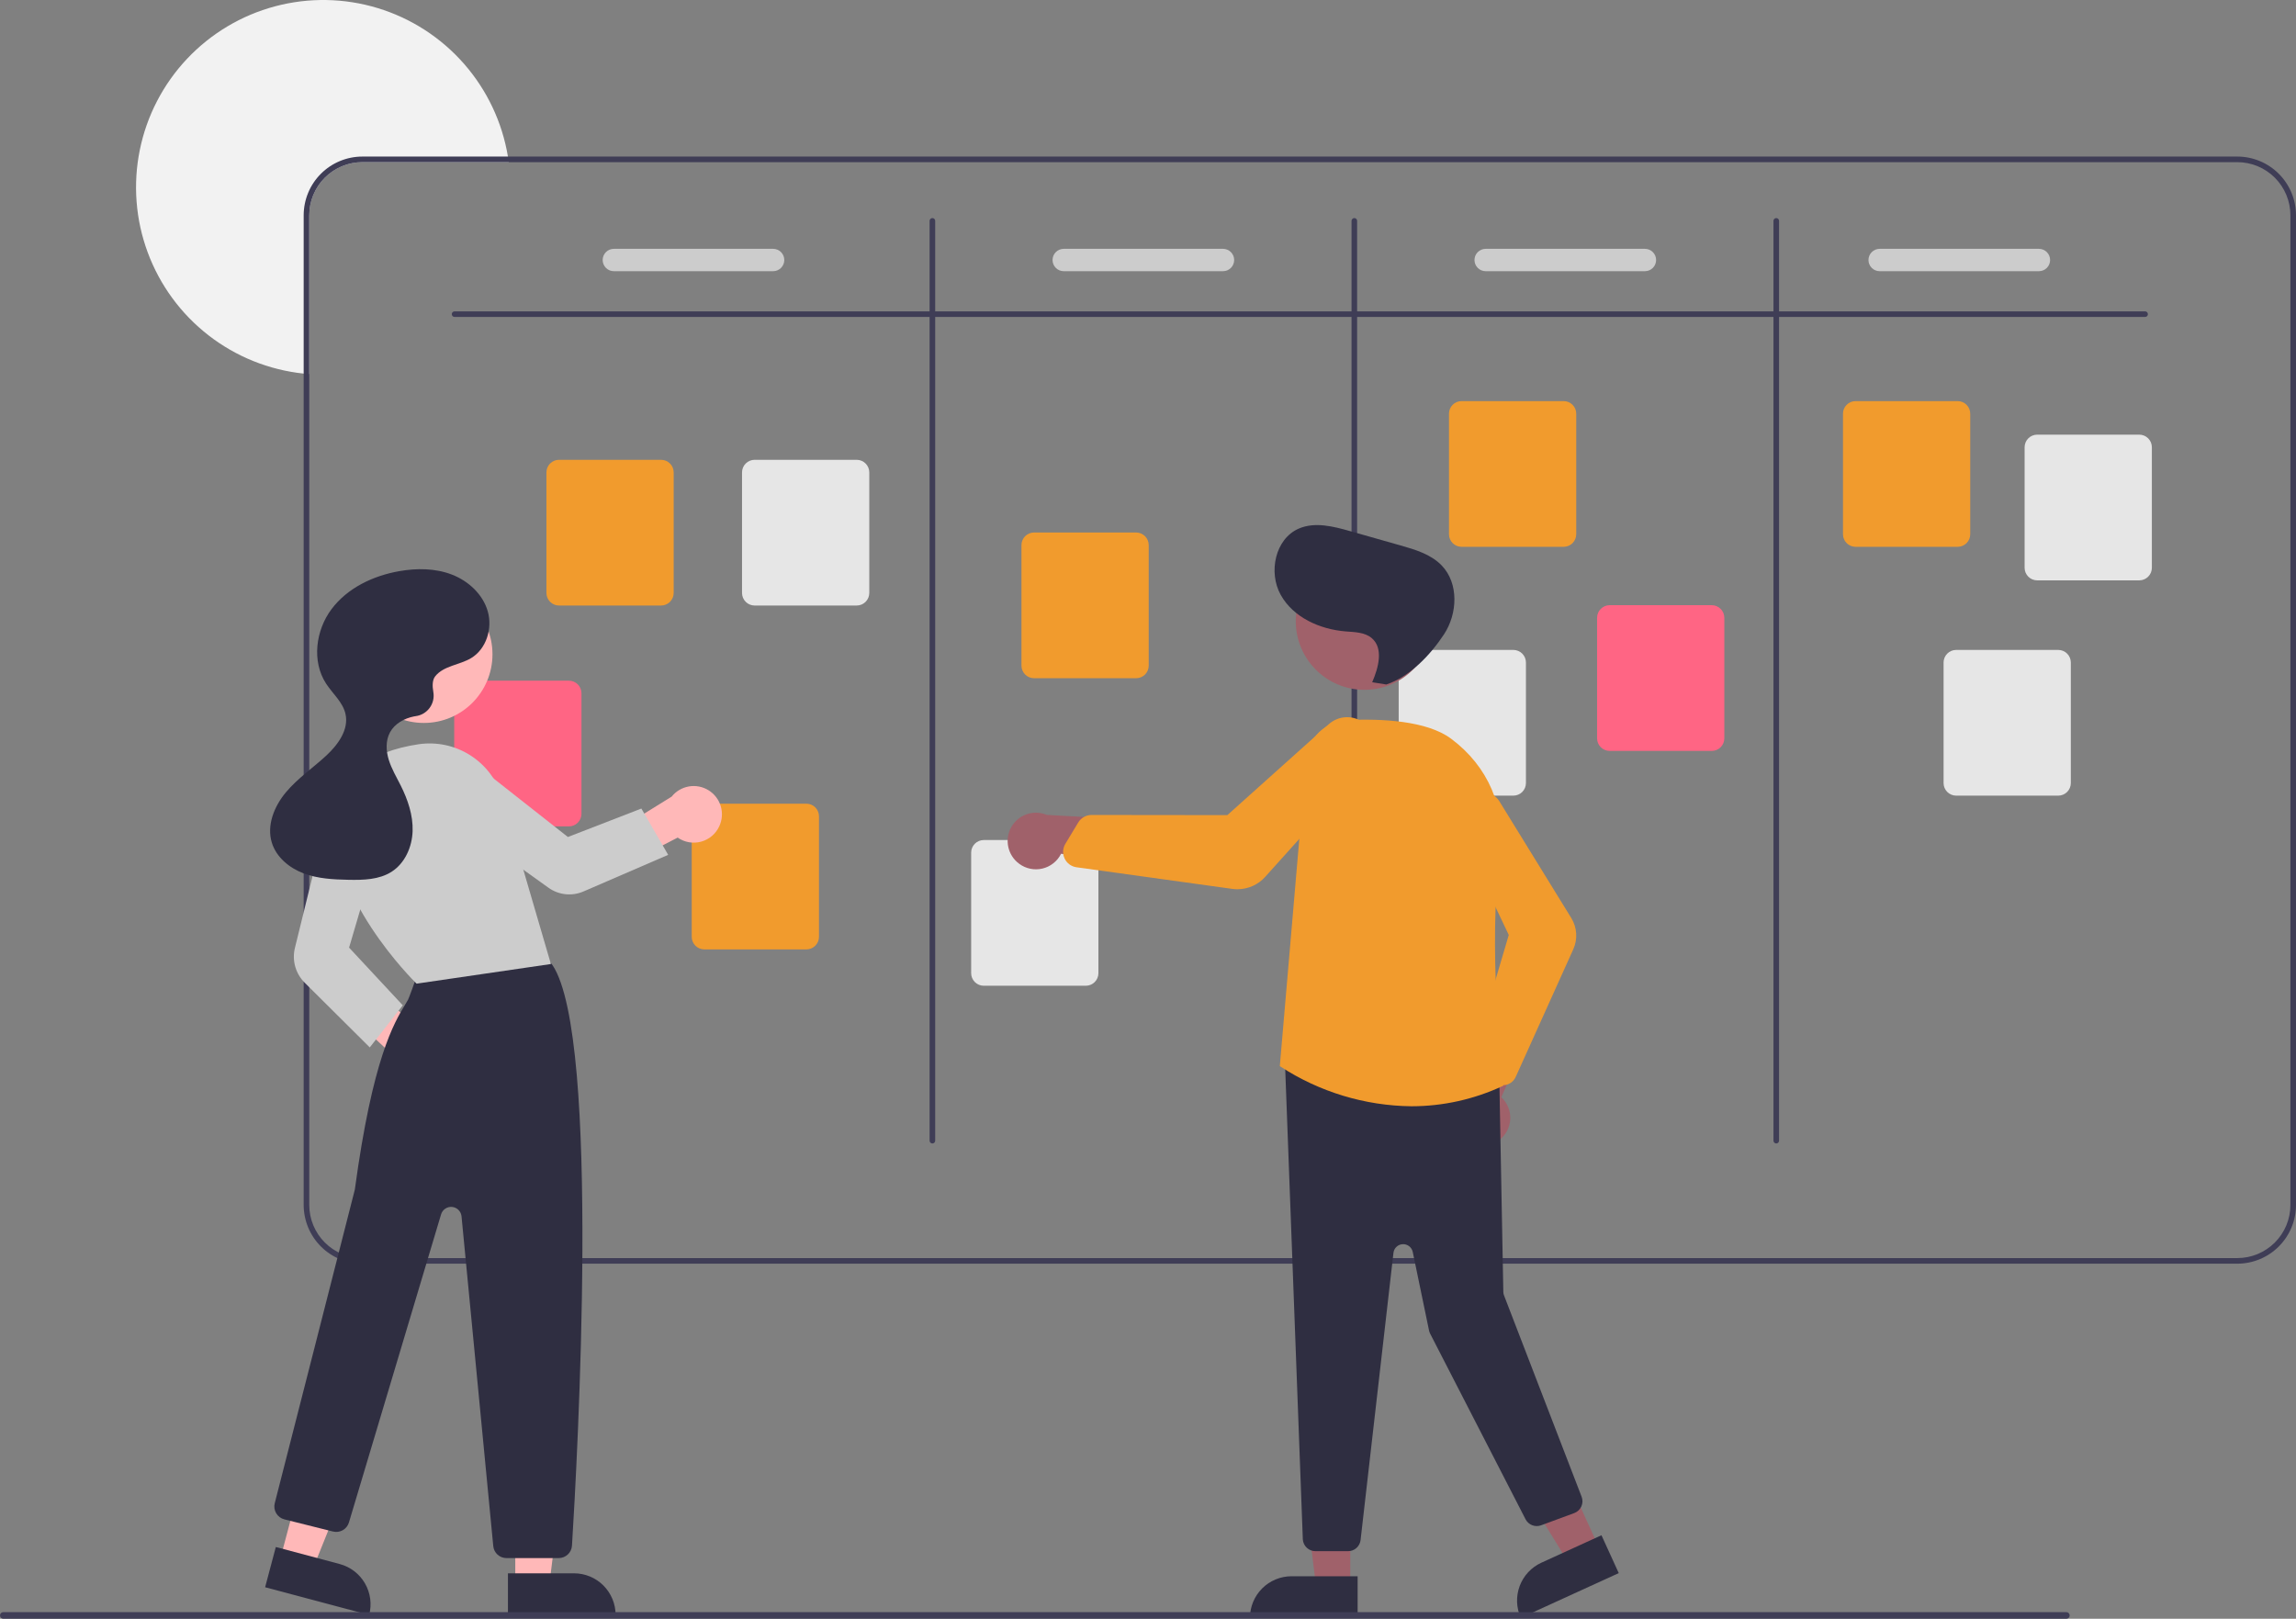 <svg
        width="451"
        height="318"
        viewBox="0 0 451 318"
        fill="none"
        xmlns="http://www.w3.org/2000/svg"
>
    <rect x="0" y="0" width="451" height="318" fill="#808080" stroke="none"/>
    <g clip-path="url(#clip0)">
        <path
                d="M99.937 31.855H71.176C68.41 31.857 65.759 32.957 63.804 34.914C61.849 36.87 60.749 39.523 60.747 42.29V73.49C60.379 73.469 60.011 73.436 59.649 73.392C52.835 72.674 46.357 70.067 40.946 65.862C35.534 61.658 31.403 56.025 29.02 49.598C26.636 43.17 26.095 36.205 27.456 29.486C28.817 22.767 32.027 16.562 36.724 11.571C41.421 6.58 47.418 3.001 54.039 1.238C60.66 -0.525 67.641 -0.402 74.196 1.592C80.751 3.587 86.619 7.374 91.138 12.527C95.657 17.68 98.647 23.994 99.772 30.756C99.832 31.119 99.888 31.487 99.937 31.855Z"
                fill="#F2F2F2"
        />
        <path
                d="M439.474 30.756H71.177C68.121 30.759 65.191 31.976 63.03 34.138C60.869 36.3 59.654 39.232 59.65 42.29V236.711C59.654 239.769 60.869 242.701 63.03 244.863C65.191 247.025 68.121 248.241 71.177 248.245H439.474C442.53 248.241 445.46 247.025 447.621 244.863C449.782 242.701 450.997 239.769 451 236.711V42.29C450.997 39.232 449.782 36.3 447.621 34.138C445.46 31.976 442.53 30.759 439.474 30.756ZM449.903 236.711C449.9 239.478 448.801 242.131 446.845 244.087C444.89 246.044 442.239 247.144 439.474 247.146H71.177C68.412 247.144 65.761 246.044 63.805 244.087C61.85 242.131 60.751 239.478 60.748 236.711V42.29C60.751 39.523 61.85 36.87 63.805 34.914C65.761 32.957 68.412 31.857 71.177 31.855H439.474C442.239 31.857 444.89 32.957 446.845 34.914C448.801 36.87 449.9 39.523 449.903 42.29V236.711Z"
                fill="#3F3D56"
        />
        <path
                d="M421.36 62.264H89.289C89.144 62.264 89.004 62.206 88.901 62.103C88.798 62 88.74 61.861 88.74 61.715C88.74 61.569 88.798 61.43 88.901 61.327C89.004 61.224 89.144 61.166 89.289 61.166H421.36C421.506 61.166 421.645 61.224 421.748 61.327C421.851 61.43 421.909 61.569 421.909 61.715C421.909 61.861 421.851 62 421.748 62.103C421.645 62.206 421.506 62.264 421.36 62.264Z"
                fill="#3F3D56"
        />
        <path
                d="M183.148 224.629C183.003 224.629 182.863 224.571 182.76 224.468C182.657 224.365 182.6 224.225 182.6 224.079V43.388C182.6 43.242 182.657 43.103 182.76 43C182.863 42.897 183.003 42.839 183.148 42.839C183.294 42.839 183.434 42.897 183.537 43C183.64 43.103 183.697 43.242 183.697 43.388V224.079C183.697 224.225 183.64 224.365 183.537 224.468C183.434 224.571 183.294 224.629 183.148 224.629Z"
                fill="#3F3D56"
        />
        <path
                d="M266.029 224.629C265.884 224.629 265.744 224.571 265.641 224.468C265.538 224.365 265.48 224.225 265.48 224.079V43.388C265.48 43.242 265.538 43.103 265.641 43C265.744 42.897 265.884 42.839 266.029 42.839C266.175 42.839 266.314 42.897 266.417 43C266.52 43.103 266.578 43.242 266.578 43.388V224.079C266.578 224.225 266.52 224.365 266.417 224.468C266.314 224.571 266.175 224.629 266.029 224.629Z"
                fill="#3F3D56"
        />
        <path
                d="M348.908 224.629C348.763 224.629 348.623 224.571 348.52 224.468C348.417 224.365 348.359 224.225 348.359 224.079V43.388C348.359 43.242 348.417 43.103 348.52 43C348.623 42.897 348.763 42.839 348.908 42.839C349.054 42.839 349.193 42.897 349.296 43C349.399 43.103 349.457 43.242 349.457 43.388V224.079C349.457 224.225 349.399 224.365 349.296 224.468C349.193 224.571 349.054 224.629 348.908 224.629Z"
                fill="#3F3D56"
        />
        <path
                d="M129.86 118.953H109.804C109.149 118.952 108.521 118.692 108.058 118.228C107.595 117.765 107.335 117.137 107.334 116.481V92.8C107.335 92.144 107.595 91.516 108.058 91.053C108.521 90.59 109.149 90.329 109.804 90.328H129.86C130.515 90.329 131.143 90.59 131.606 91.053C132.069 91.516 132.329 92.144 132.33 92.8V116.481C132.329 117.137 132.069 117.765 131.606 118.228C131.143 118.692 130.515 118.952 129.86 118.953Z"
                fill="#F19B2D"
        />
        <path
                d="M158.401 186.506H138.345C137.69 186.506 137.062 186.245 136.599 185.782C136.136 185.318 135.876 184.69 135.875 184.035V160.353C135.876 159.698 136.136 159.07 136.599 158.606C137.062 158.143 137.69 157.882 138.345 157.882H158.401C159.056 157.882 159.684 158.143 160.147 158.606C160.61 159.07 160.87 159.698 160.871 160.353V184.035C160.87 184.69 160.61 185.318 160.147 185.782C159.684 186.245 159.056 186.506 158.401 186.506Z"
                fill="#F19B2D"
        />
        <path
                d="M223.17 133.233H203.114C202.46 133.232 201.832 132.971 201.369 132.508C200.906 132.045 200.645 131.416 200.645 130.761V107.079C200.645 106.424 200.906 105.796 201.369 105.333C201.832 104.869 202.46 104.609 203.114 104.608H223.17C223.825 104.609 224.453 104.869 224.916 105.333C225.379 105.796 225.64 106.424 225.64 107.079V130.761C225.64 131.416 225.379 132.045 224.916 132.508C224.453 132.971 223.825 133.232 223.17 133.233Z"
                fill="#F19B2D"
        />
        <path
                d="M307.147 107.419H287.091C286.436 107.419 285.808 107.158 285.345 106.695C284.882 106.231 284.622 105.603 284.621 104.948V81.266C284.622 80.611 284.882 79.983 285.345 79.519C285.808 79.056 286.436 78.795 287.091 78.795H307.147C307.802 78.795 308.43 79.056 308.893 79.519C309.356 79.983 309.616 80.611 309.617 81.266V104.948C309.616 105.603 309.356 106.231 308.893 106.695C308.43 107.158 307.802 107.419 307.147 107.419Z"
                fill="#F19B2D"
        />
        <path
                d="M384.54 107.419H364.484C363.829 107.419 363.201 107.158 362.738 106.695C362.275 106.231 362.014 105.603 362.014 104.948V81.266C362.014 80.611 362.275 79.983 362.738 79.519C363.201 79.056 363.829 78.795 364.484 78.795H384.54C385.194 78.795 385.822 79.056 386.285 79.519C386.748 79.983 387.009 80.611 387.01 81.266V104.948C387.009 105.603 386.748 106.231 386.285 106.695C385.822 107.158 385.194 107.419 384.54 107.419Z"
                fill="#F19B2D"
        />
        <path
                d="M420.217 114.01H400.161C399.507 114.009 398.879 113.749 398.416 113.285C397.953 112.822 397.692 112.194 397.691 111.539V87.857C397.692 87.201 397.953 86.573 398.416 86.11C398.879 85.647 399.507 85.386 400.161 85.385H420.217C420.872 85.386 421.5 85.647 421.963 86.11C422.426 86.573 422.687 87.201 422.687 87.857V111.539C422.687 112.194 422.426 112.822 421.963 113.285C421.5 113.749 420.872 114.009 420.217 114.01Z"
                fill="#E6E6E6"
        />
        <path
                d="M404.299 156.3H384.243C383.589 156.299 382.961 156.038 382.498 155.575C382.035 155.112 381.774 154.483 381.773 153.828V130.146C381.774 129.491 382.035 128.863 382.498 128.399C382.961 127.936 383.589 127.676 384.243 127.675H404.299C404.954 127.676 405.582 127.936 406.045 128.399C406.508 128.863 406.769 129.491 406.769 130.146V153.828C406.769 154.483 406.508 155.112 406.045 155.575C405.582 156.038 404.954 156.299 404.299 156.3Z"
                fill="#E6E6E6"
        />
        <path
                d="M336.239 147.512H316.183C315.528 147.512 314.9 147.251 314.437 146.788C313.974 146.324 313.714 145.696 313.713 145.041V121.359C313.714 120.704 313.974 120.075 314.437 119.612C314.9 119.149 315.528 118.888 316.183 118.887H336.239C336.894 118.888 337.521 119.149 337.985 119.612C338.448 120.075 338.708 120.704 338.709 121.359V145.041C338.708 145.696 338.448 146.324 337.985 146.788C337.521 147.251 336.894 147.512 336.239 147.512Z"
                fill="#FF6584"
        />
        <path
                d="M297.268 156.3H277.212C276.557 156.299 275.929 156.038 275.466 155.575C275.003 155.112 274.743 154.483 274.742 153.828V130.146C274.743 129.491 275.003 128.863 275.466 128.399C275.929 127.936 276.557 127.676 277.212 127.675H297.268C297.923 127.676 298.551 127.936 299.014 128.399C299.477 128.863 299.737 129.491 299.738 130.146V153.828C299.737 154.483 299.477 155.112 299.014 155.575C298.551 156.038 297.923 156.299 297.268 156.3Z"
                fill="#E6E6E6"
        />
        <path
                d="M213.29 193.646H193.234C192.579 193.645 191.951 193.385 191.488 192.921C191.025 192.458 190.764 191.83 190.764 191.175V167.493C190.764 166.837 191.025 166.209 191.488 165.746C191.951 165.283 192.579 165.022 193.234 165.021H213.29C213.944 165.022 214.572 165.283 215.035 165.746C215.498 166.209 215.759 166.837 215.76 167.493V191.175C215.759 191.83 215.498 192.458 215.035 192.921C214.572 193.385 213.944 193.645 213.29 193.646Z"
                fill="#E6E6E6"
        />
        <path
                d="M111.747 162.341H91.691C91.036 162.34 90.408 162.08 89.945 161.616C89.482 161.153 89.221 160.525 89.221 159.869V136.188C89.221 135.532 89.482 134.904 89.945 134.441C90.408 133.977 91.036 133.717 91.691 133.716H111.747C112.402 133.717 113.029 133.977 113.492 134.441C113.955 134.904 114.216 135.532 114.217 136.188V159.869C114.216 160.525 113.955 161.153 113.492 161.616C113.029 162.08 112.402 162.34 111.747 162.341Z"
                fill="#FF6584"
        />
        <path
                d="M168.282 118.953H148.226C147.571 118.952 146.943 118.692 146.48 118.228C146.017 117.765 145.757 117.137 145.756 116.481V92.8C145.757 92.144 146.017 91.516 146.48 91.053C146.943 90.59 147.571 90.329 148.226 90.328H168.282C168.937 90.329 169.564 90.59 170.028 91.053C170.491 91.516 170.751 92.144 170.752 92.8V116.481C170.751 117.137 170.491 117.765 170.028 118.228C169.564 118.692 168.937 118.952 168.282 118.953Z"
                fill="#E6E6E6"
        />
        <path
                d="M151.862 53.274H120.576C119.994 53.274 119.436 53.043 119.024 52.631C118.612 52.219 118.381 51.66 118.381 51.077C118.381 50.495 118.612 49.936 119.024 49.524C119.436 49.112 119.994 48.88 120.576 48.88H151.862C152.445 48.88 153.003 49.112 153.415 49.524C153.827 49.936 154.058 50.495 154.058 51.077C154.058 51.66 153.827 52.219 153.415 52.631C153.003 53.043 152.445 53.274 151.862 53.274Z"
                fill="#CCCCCC"
        />
        <path
                d="M240.232 53.274H208.946C208.363 53.274 207.805 53.043 207.393 52.631C206.981 52.219 206.75 51.66 206.75 51.077C206.75 50.495 206.981 49.936 207.393 49.524C207.805 49.112 208.363 48.88 208.946 48.88H240.232C240.814 48.88 241.372 49.112 241.784 49.524C242.196 49.936 242.427 50.495 242.427 51.077C242.427 51.66 242.196 52.219 241.784 52.631C241.372 53.043 240.814 53.274 240.232 53.274Z"
                fill="#CCCCCC"
        />
        <path
                d="M323.112 53.274H291.826C291.244 53.274 290.686 53.043 290.274 52.631C289.862 52.219 289.631 51.66 289.631 51.077C289.631 50.495 289.862 49.936 290.274 49.524C290.686 49.112 291.244 48.88 291.826 48.88H323.112C323.695 48.88 324.253 49.112 324.665 49.524C325.077 49.936 325.308 50.495 325.308 51.077C325.308 51.66 325.077 52.219 324.665 52.631C324.253 53.043 323.695 53.274 323.112 53.274Z"
                fill="#CCCCCC"
        />
        <path
                d="M400.503 53.274H369.217C368.635 53.274 368.076 53.043 367.665 52.631C367.253 52.219 367.021 51.66 367.021 51.077C367.021 50.495 367.253 49.936 367.665 49.524C368.076 49.112 368.635 48.88 369.217 48.88H400.503C401.085 48.88 401.644 49.112 402.056 49.524C402.467 49.936 402.699 50.495 402.699 51.077C402.699 51.66 402.467 52.219 402.056 52.631C401.644 53.043 401.085 53.274 400.503 53.274Z"
                fill="#CCCCCC"
        />
        <path
                d="M81.788 214.134C80.985 214.055 80.209 213.801 79.514 213.39C78.82 212.979 78.224 212.42 77.769 211.753C77.314 211.087 77.01 210.328 76.879 209.532C76.749 208.735 76.794 207.919 77.013 207.142L62.943 194.037L70.382 192.149L84.217 203.377C85.498 203.831 86.567 204.739 87.224 205.929C87.88 207.119 88.077 208.509 87.777 209.835C87.478 211.161 86.703 212.331 85.599 213.123C84.495 213.915 83.139 214.275 81.788 214.134Z"
                fill="#FFB8B8"
        />
        <path
                d="M101.216 310.994H107.945L111.146 285.023H101.215L101.216 310.994Z"
                fill="#FFB8B8"
        />
        <path
                d="M120.922 317.246L99.773 317.247L99.773 309.07L112.75 309.07C114.918 309.07 116.996 309.931 118.528 311.464C120.061 312.998 120.922 315.077 120.922 317.246L120.922 317.246Z"
                fill="#2F2E41"
        />
        <path
                d="M55.078 306.133L61.581 307.865L71.352 283.592L61.755 281.036L55.078 306.133Z"
                fill="#FFB8B8"
        />
        <path
                d="M72.514 317.248L52.077 311.805L54.178 303.904L66.719 307.244C68.814 307.802 70.6 309.169 71.687 311.045C72.774 312.921 73.071 315.152 72.514 317.248Z"
                fill="#2F2E41"
        />
        <path
                d="M109.754 306.077H99.486C98.837 306.079 98.211 305.838 97.731 305.402C97.251 304.966 96.951 304.365 96.892 303.719L90.658 238.949C90.613 238.474 90.403 238.03 90.066 237.692C89.729 237.354 89.285 237.144 88.811 237.098C88.336 237.052 87.86 237.172 87.464 237.438C87.068 237.704 86.777 238.1 86.64 238.557L68.542 299.08C68.35 299.723 67.918 300.268 67.335 300.6C66.752 300.932 66.064 301.026 65.413 300.863L55.861 298.473C55.527 298.389 55.214 298.241 54.938 298.036C54.662 297.831 54.43 297.573 54.254 297.277C54.078 296.982 53.962 296.655 53.913 296.314C53.864 295.974 53.883 295.627 53.969 295.294C54.125 294.684 69.563 234.316 69.698 233.695C73.195 207.9 77.38 200.988 79.628 197.275C79.814 196.967 79.985 196.685 80.139 196.418C80.332 196.083 81.518 192.768 82.271 190.615C82.369 190.265 82.538 189.939 82.768 189.658C82.998 189.376 83.284 189.145 83.608 188.98C93.054 184.146 104.107 187.492 107.269 188.633C107.793 188.818 108.244 189.168 108.553 189.63C118.04 203.949 113.384 287.111 112.354 303.637C112.311 304.298 112.019 304.918 111.536 305.371C111.053 305.824 110.416 306.076 109.754 306.077Z"
                fill="#2F2E41"
        />
        <path
                d="M83.256 142.019C90.702 142.019 96.737 135.979 96.737 128.53C96.737 121.08 90.702 115.04 83.256 115.04C75.811 115.04 69.775 121.08 69.775 128.53C69.775 135.979 75.811 142.019 83.256 142.019Z"
                fill="#FFB8B8"
        />
        <path
                d="M81.829 193.234L81.732 193.14C81.55 192.965 63.588 175.357 65.913 159.076C66.907 152.112 72.538 147.662 82.197 146.207C85.745 145.68 89.365 146.452 92.39 148.381C95.415 150.311 97.642 153.268 98.663 156.709L108.213 189.379L81.829 193.234Z"
                fill="#CCCCCC"
        />
        <path
                d="M72.635 205.758L59.836 193.032C58.961 192.157 58.326 191.071 57.991 189.88C57.657 188.688 57.634 187.43 57.926 186.227L64.122 161.007C64.308 160.252 64.647 159.542 65.117 158.923C65.588 158.303 66.181 157.787 66.859 157.406C67.537 157.025 68.286 156.787 69.06 156.708C69.833 156.628 70.615 156.708 71.356 156.943C72.77 157.399 73.95 158.387 74.648 159.699C75.345 161.01 75.505 162.542 75.094 163.97L68.571 186.156L79.119 197.49L72.635 205.758Z"
                fill="#CCCCCC"
        />
        <path
                d="M141.283 162.327C140.945 163.06 140.45 163.71 139.833 164.231C139.217 164.752 138.493 165.131 137.715 165.342C136.936 165.553 136.12 165.59 135.325 165.452C134.53 165.313 133.775 165.002 133.114 164.54L116.027 173.401L116.783 165.874L131.93 156.494C132.779 155.433 133.988 154.721 135.327 154.492C136.667 154.264 138.043 154.534 139.196 155.254C140.349 155.973 141.198 157.09 141.583 158.394C141.967 159.697 141.861 161.097 141.283 162.327H141.283Z"
                fill="#FFB8B8"
        />
        <path
                d="M131.248 167.93L114.592 175.133C113.483 175.608 112.271 175.79 111.071 175.662C109.872 175.533 108.726 175.098 107.743 174.397L86.563 159.212C85.93 158.759 85.398 158.181 84.998 157.513C84.598 156.846 84.34 156.103 84.238 155.332C84.137 154.56 84.194 153.776 84.408 153.028C84.621 152.28 84.986 151.583 85.479 150.982C86.427 149.838 87.783 149.109 89.259 148.948C90.736 148.787 92.216 149.208 93.388 150.121L111.549 164.423L125.985 158.835L131.248 167.93Z"
                fill="#CCCCCC"
        />
        <path
                d="M85.49 132.852C87.153 130.767 90.26 130.655 92.545 129.28C95.537 127.478 96.774 123.452 95.81 120.093C94.846 116.735 92.002 114.117 88.741 112.866C85.481 111.614 81.853 111.598 78.414 112.203C73.292 113.104 68.251 115.496 65.127 119.656C62.004 123.815 61.209 129.907 64.04 134.272C65.341 136.277 67.349 137.933 67.868 140.267C68.55 143.332 66.402 146.287 64.101 148.421C61.479 150.852 58.471 152.888 56.174 155.628C53.877 158.369 52.345 162.112 53.393 165.532C54.271 168.397 56.827 170.507 59.629 171.564C62.431 172.621 65.484 172.774 68.478 172.833C71.385 172.89 74.474 172.819 76.923 171.25C79.545 169.571 80.945 166.385 81.048 163.272C81.152 160.158 80.112 157.108 78.719 154.323C77.888 152.662 76.922 151.053 76.37 149.281C75.818 147.508 75.723 145.497 76.607 143.864C77.536 142.148 79.415 141.113 81.329 140.737C81.429 140.717 81.534 140.7 81.644 140.684C82.189 140.613 82.713 140.433 83.186 140.154C83.659 139.874 84.07 139.502 84.395 139.059C84.72 138.616 84.952 138.112 85.076 137.577C85.201 137.042 85.216 136.487 85.12 135.946C84.902 134.729 84.921 133.565 85.49 132.852Z"
                fill="#2F2E41"
        />
        <path
                d="M265.233 311.569H258.504L255.303 285.598L265.234 285.599L265.233 311.569Z"
                fill="#A0616A"
        />
        <path
                d="M253.698 309.645H266.676V317.821H245.527C245.527 316.748 245.739 315.684 246.149 314.693C246.56 313.701 247.162 312.799 247.921 312.04C248.679 311.281 249.58 310.679 250.571 310.268C251.563 309.857 252.625 309.645 253.698 309.645Z"
                fill="#2F2E41"
        />
        <path
                d="M314.059 303.942L307.939 306.739L294.242 284.447L303.276 280.318L314.059 303.942Z"
                fill="#A0616A"
        />
        <path
                d="M302.768 306.988L314.573 301.593L317.968 309.03L298.731 317.822C298.285 316.845 298.036 315.79 297.997 314.717C297.959 313.644 298.132 312.574 298.507 311.568C298.882 310.562 299.451 309.64 300.183 308.854C300.914 308.068 301.792 307.434 302.768 306.988Z"
                fill="#2F2E41"
        />
        <path
                d="M294.464 224.001C295.108 223.516 295.639 222.894 296.018 222.182C296.397 221.469 296.615 220.682 296.657 219.875C296.699 219.069 296.563 218.263 296.26 217.515C295.957 216.767 295.494 216.094 294.903 215.544L302.814 197.585L292.764 199.289L286.793 216.082C285.936 217.136 285.495 218.469 285.554 219.827C285.613 221.185 286.168 222.474 287.113 223.45C288.059 224.427 289.329 225.022 290.684 225.123C292.039 225.225 293.383 224.825 294.464 224.001Z"
                fill="#A0616A"
        />
        <path
                d="M264.804 304.721H258.376C257.753 304.719 257.153 304.482 256.696 304.057C256.24 303.632 255.96 303.051 255.913 302.429L252.407 208.756C252.381 208.397 252.433 208.037 252.561 207.7C252.689 207.364 252.888 207.059 253.146 206.808C253.403 206.556 253.712 206.364 254.052 206.245C254.391 206.126 254.752 206.082 255.11 206.117L292.288 210.068C292.891 210.127 293.451 210.405 293.862 210.85C294.273 211.295 294.506 211.875 294.518 212.481L295.297 253.801C295.301 254.025 295.345 254.247 295.426 254.457L310.676 294.029C310.794 294.335 310.85 294.661 310.841 294.988C310.831 295.316 310.757 295.638 310.622 295.937C310.487 296.235 310.294 296.504 310.054 296.727C309.815 296.95 309.533 297.124 309.226 297.237L302.711 299.638C302.145 299.847 301.523 299.841 300.961 299.622C300.399 299.403 299.937 298.986 299.661 298.45L280.926 261.999C280.824 261.801 280.75 261.59 280.704 261.372L277.504 245.942C277.411 245.495 277.162 245.095 276.802 244.815C276.441 244.534 275.992 244.392 275.536 244.413C275.08 244.433 274.646 244.616 274.312 244.928C273.978 245.239 273.767 245.66 273.715 246.114L267.258 302.531C267.19 303.134 266.901 303.69 266.449 304.094C265.996 304.498 265.411 304.722 264.804 304.721Z"
                fill="#2F2E41"
        />
        <path
                d="M268.006 135.513C275.452 135.513 281.487 129.473 281.487 122.023C281.487 114.574 275.452 108.534 268.006 108.534C260.561 108.534 254.525 114.574 254.525 122.023C254.525 129.473 260.561 135.513 268.006 135.513Z"
                fill="#A0616A"
        />
        <path
                d="M277.251 217.321C268.109 217.22 259.185 214.515 251.524 209.523L251.393 209.433L251.406 209.274L256.563 149.181C256.741 147.142 257.65 145.237 259.123 143.817C260.596 142.397 262.533 141.559 264.576 141.458C271.259 141.151 280.236 141.538 285.041 145.119C292.303 150.532 295.803 158.682 294.644 167.479C292.24 185.723 294.964 210.334 295.282 213.08L295.305 213.278L295.124 213.361C289.526 215.967 283.426 217.319 277.251 217.321Z"
                fill="#F19B2D"
        />
        <path
                d="M295.22 213.182C294.84 213.181 294.464 213.102 294.116 212.948C293.769 212.795 293.456 212.571 293.2 212.291L290.251 209.072C289.932 208.722 289.709 208.296 289.602 207.835C289.495 207.374 289.509 206.893 289.642 206.438L296.366 183.666L286.135 162.168C285.657 161.161 285.54 160.021 285.804 158.939C286.036 157.988 286.55 157.131 287.279 156.479C288.009 155.828 288.918 155.412 289.888 155.289C290.857 155.165 291.842 155.338 292.711 155.785C293.581 156.232 294.294 156.933 294.758 157.794L308.641 180.335C309.205 181.249 309.536 182.288 309.605 183.361C309.674 184.433 309.479 185.506 309.037 186.485L297.724 211.565C297.538 211.979 297.251 212.341 296.89 212.617C296.53 212.893 296.106 213.075 295.657 213.147C295.512 213.17 295.366 213.182 295.22 213.182Z"
                fill="#F19B2D"
        />
        <path
                d="M200.196 169.681C200.843 170.163 201.589 170.497 202.379 170.66C203.169 170.822 203.986 170.809 204.771 170.622C205.555 170.435 206.29 170.077 206.922 169.575C207.554 169.073 208.068 168.439 208.428 167.716L227.879 170.241L223.409 161.075L205.623 160.083C204.371 159.558 202.968 159.511 201.683 159.951C200.398 160.391 199.318 161.287 198.649 162.47C197.98 163.653 197.768 165.041 198.053 166.37C198.338 167.699 199.101 168.877 200.196 169.681V169.681Z"
                fill="#A0616A"
        />
        <path
                d="M243.069 174.687C242.731 174.687 242.392 174.663 242.057 174.617L211.456 170.37C210.956 170.301 210.481 170.109 210.074 169.811C209.667 169.513 209.34 169.118 209.123 168.661C209.053 168.514 208.995 168.362 208.949 168.206H208.949C208.83 167.8 208.797 167.375 208.852 166.956C208.906 166.537 209.046 166.134 209.264 165.772L211.797 161.571C212.069 161.122 212.452 160.751 212.909 160.492C213.366 160.234 213.882 160.098 214.407 160.096H214.411L241.084 160.127L261.005 142.268C261.932 141.439 263.116 140.954 264.357 140.895C265.448 140.844 266.528 141.126 267.455 141.702C268.382 142.278 269.113 143.122 269.551 144.122C269.989 145.122 270.114 146.231 269.91 147.304C269.705 148.377 269.18 149.362 268.404 150.13L248.526 172.252C247.838 173.018 246.997 173.631 246.057 174.05C245.117 174.47 244.099 174.687 243.069 174.687Z"
                fill="#F19B2D"
        />
        <path
                d="M269.538 134.024C270.77 131.171 271.812 127.371 269.449 125.354C268.079 124.184 266.104 124.182 264.309 124.036C259.25 123.626 254.042 121.297 251.569 116.862C249.096 112.426 250.477 105.831 255.142 103.83C258.287 102.481 261.892 103.4 265.184 104.334L275.067 107.138C278.003 107.971 281.086 108.89 283.2 111.093C286.572 114.607 286.32 120.546 283.642 124.614C280.964 128.681 276.931 132.924 272.315 134.468L269.538 134.024Z"
                fill="#2F2E41"
        />
        <path
                d="M405.887 317.999H0.653C0.567 318 0.482 317.983 0.403 317.95C0.323 317.918 0.251 317.869 0.19 317.809C0.129 317.748 0.081 317.676 0.048 317.596C0.015 317.517 -0.002 317.432 -0.002 317.346C-0.002 317.26 0.015 317.175 0.048 317.095C0.081 317.016 0.129 316.944 0.19 316.883C0.251 316.822 0.323 316.774 0.403 316.742C0.482 316.709 0.567 316.692 0.653 316.692H405.887C405.973 316.692 406.058 316.709 406.137 316.742C406.217 316.774 406.289 316.822 406.35 316.883C406.411 316.944 406.459 317.016 406.492 317.095C406.525 317.175 406.542 317.26 406.542 317.346C406.542 317.432 406.525 317.517 406.492 317.596C406.459 317.676 406.411 317.748 406.35 317.809C406.289 317.869 406.217 317.918 406.137 317.95C406.058 317.983 405.973 318 405.887 317.999Z"
                fill="#3F3D56"
        />
    </g>
    <defs>
        <clipPath id="clip0">
            <rect
                    width="451"
                    height="318"
                    fill="white"
                    transform="translate(0 0)"
            />
        </clipPath>
    </defs>
</svg>